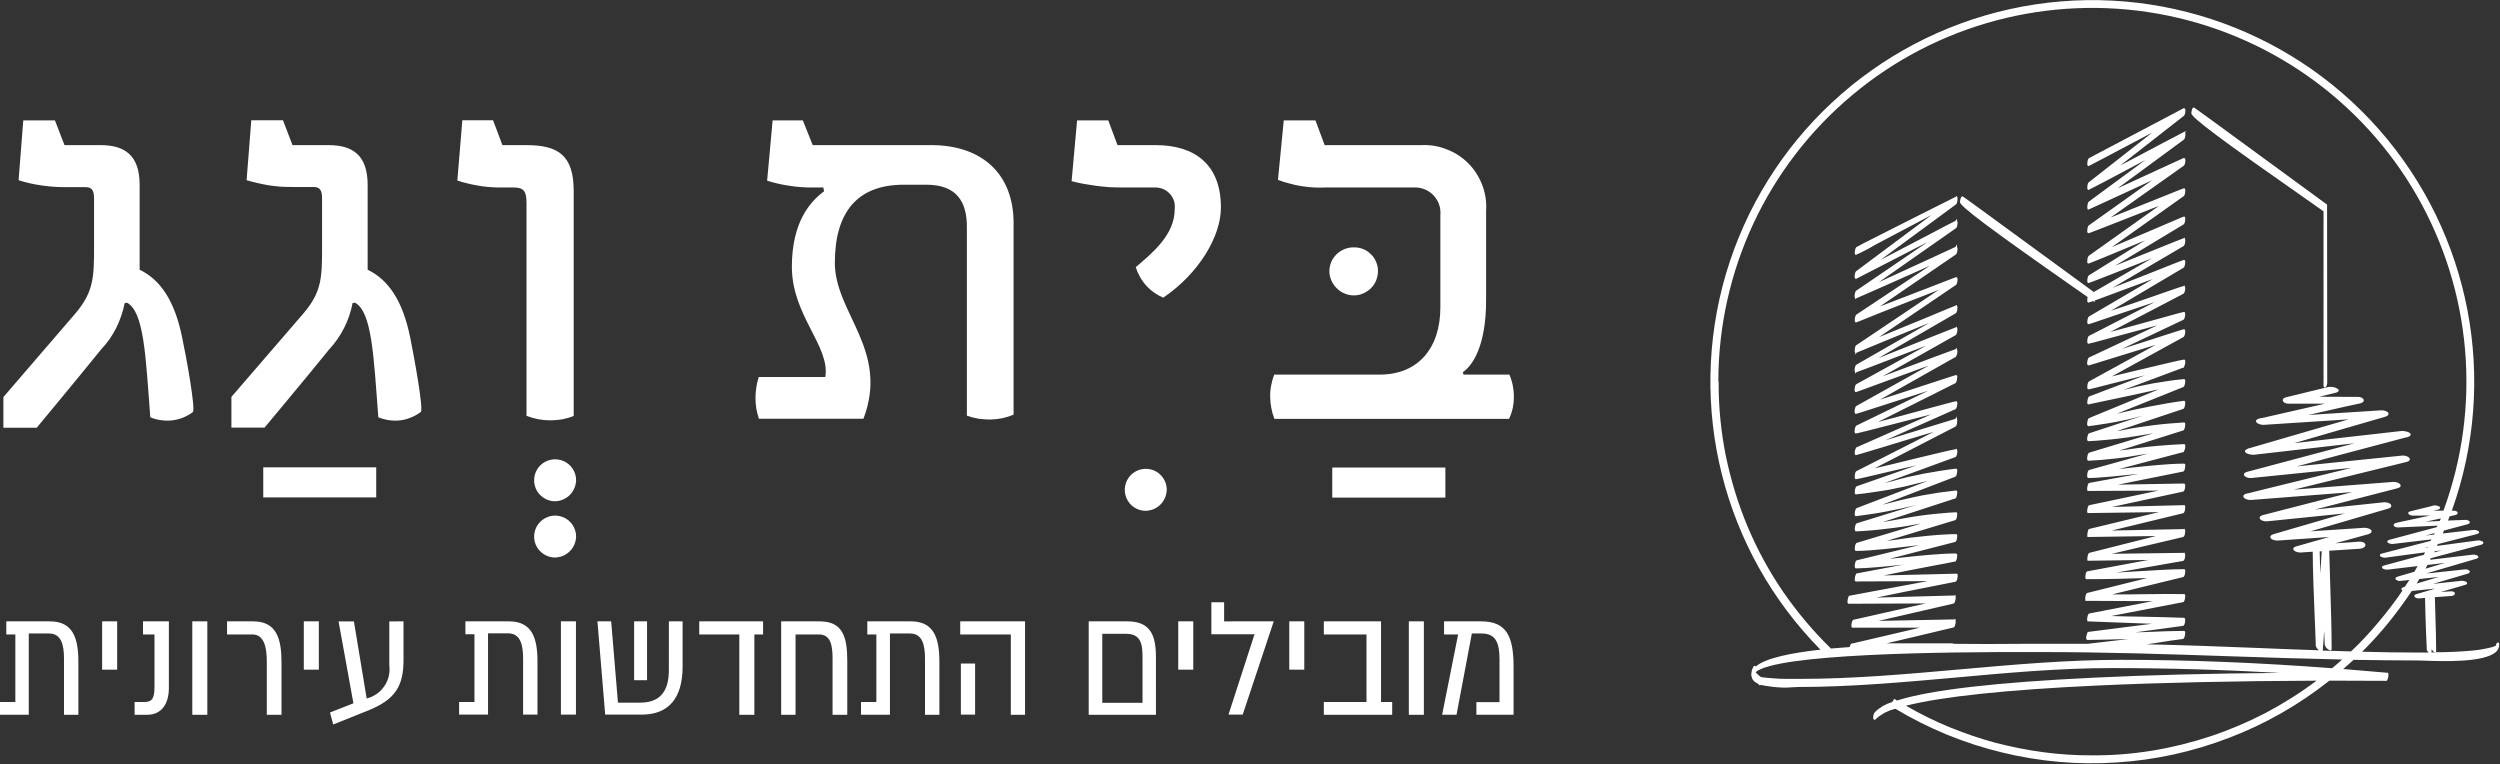 <svg version="1.2" xmlns="http://www.w3.org/2000/svg" viewBox="0 0 1547 473" width="1547" height="473"><rect x="0" y="0" width="1547" height="473" fill="#333333" stroke="none"/><style>.a{fill:#fff}</style><path fill-rule="evenodd" class="a" d="m30.9 384.5c14.2 0 17.6 10.3 17.6 25v32.8h-8.9v-34.7c0-8.5-1.6-15.6-9.3-15.6h-12.5v50.3h-17.8v-7.9h9.5v-41.8h-5.6v-8.1zm41.6 0v29.9h-9.3v-29.9zm16.6 49.9c4.9 0 6.5-1.9 6.5-9.4v-32.4h-7.1v-8.1h16v41.2c0 10.2-4.8 16.6-13.4 16.6h-7.8v-7.9zm39.2-49.9v57.8h-9.3v-57.8zm28.4 0c14.4 0 17.5 10.7 17.5 25.4v32.4h-9.1v-33c0-8.6-1.6-16.7-8.9-16.7h-15.7v-8.1zm40.6 29.9h-9.3v-29.9h9.3zm52.4-29.9v23.9c0 16.1-5.1 24.4-21.5 31.1-5.9 2.4-22 8.8-22 8.8l-2-7.4 14.5-5.7-9.2-50.7h9.5l7.9 47.7c2.2-0.5 4.3-1.5 6.2-2.8 1.9-1.3 3.5-3 4.8-4.9 1.3-1.9 2.2-4 2.7-6.2 0.5-2.3 0.6-4.6 0.3-6.8v-27zm65.3 0c14.2 0 17.6 10.2 17.6 25v32.7h-8.9v-34.6c0-8.6-1.6-15.7-9.3-15.7h-12.4v50.3h-17.9v-7.8h9.5v-41.9h-5.6v-8zm41.4 0v57.7h-9.3v-57.7zm57.5 0h8.5v27.9c0 20-8.9 29.8-25.3 29.8h-22.6l-4.8-57.7h8.5l4.2 50.3h13.7c10.7 0 17.8-5.2 17.8-20.1zm-13.5 0v36.4h-8v-36.4zm57.1 57.8v-49.7h-24.8v-8.1h39.5v8.1h-5.4v49.7zm49.8-57.8c14.3 0 17 9.8 17 24.5v33.3h-9.1v-34.5c0-8.4-1.1-15.2-8.4-15.2h-14.5v49.7h-8.9v-57.8zm56.4 0c14.2 0 17.6 10.3 17.6 25v32.8h-8.9v-34.7c0-8.5-1.6-15.6-9.3-15.6h-12.4v50.3h-17.9v-7.9h9.5v-41.8h-5.6v-8.1zm70.6 0v57.8h-8.8v-49.7h-31.3v-8.1zm-39.7 26.1h8.8v31.6h-8.8zm120.7 31.7h-41.6v-57.8h23.9c13.4 0 17.7 7.4 17.7 21.9zm-8.3-35.6c0-8-0.9-14.5-10.2-14.5h-14.7v42.7h24.9zm31.4 7.7h-9.3v-29.9h9.3zm49.8-29.9l-19.2 57.7h-8.8l16.1-49.7h-26.7v-19.8h7.9v11.8zm18.9 0v29.9h-9.3v-29.9zm54.4 49.9v7.9h-42.3v-7.9h26.4v-41.8h-26.4v-8.1h35.4v49.9zm19.6-49.9v57.8h-9.3v-57.8zm32.5 50h14.3v-26.7c0-9.3-2-15.8-10.9-15.8h-6.2l-9.5 50.3h-8.9l9.9-49.7h-8.7v-8.1h23c15.7 0 20 9.3 20 28.1v29.7h-23z"/><path fill-rule="evenodd" class="a" d="m934 231.8q1.4 3.2 2.1 6.7 0.7 3.5 0.7 7 0 3.6-0.7 7-0.8 3.5-2.3 6.7h-145.2q-1.3-3.3-1.9-6.7-0.7-3.5-0.7-7-0.1-3.5 0.6-7 0.6-3.4 1.9-6.7h65.3c23.6 0 37.5-16.2 37.5-41.6v-56.9c0.2-2.3 0-4.6-0.8-6.8-0.7-2.1-2-4.1-3.6-5.8-1.6-1.6-3.5-2.9-5.7-3.7-2.1-0.8-4.4-1.1-6.7-1h-53.9q-3.8 0.2-7.6 0-3.8-0.2-7.5-0.8-3.8-0.6-7.4-1.6-3.7-0.9-7.3-2.3l3.6-36.8h19.6l5.7 15.3h59.7c5.4-0.3 10.8 0.6 15.8 2.6 5.1 1.9 9.7 4.9 13.5 8.8 3.8 3.8 6.7 8.5 8.6 13.5 1.9 5.1 2.7 10.5 2.3 15.9v55.2c0 28.4-8.4 40.4-14.4 44.5l0.4 1.5zm-82.4-58.4c-0.7 1.8-1.8 3.5-3.2 4.9-1.4 1.4-3.1 2.5-4.9 3.3q-2.7 1.2-5.7 1.2c-2 0-4-0.4-5.8-1.2-1.8-0.7-3.5-1.9-4.9-3.3-1.4-1.4-2.5-3-3.3-4.9-0.8-1.8-1.2-3.8-1.2-5.7 0-2 0.5-3.9 1.2-5.7 0.8-1.8 2-3.4 3.4-4.8 1.4-1.3 3.1-2.4 4.9-3.1 1.8-0.7 3.7-1.1 5.7-1 1.9-0.1 3.9 0.3 5.7 1 1.8 0.7 3.4 1.8 4.8 3.2 1.4 1.3 2.5 2.9 3.2 4.7q1.2 2.7 1.2 5.7c0 1.9-0.4 3.9-1.1 5.7zm42.8 115.9v18.6h-70v-18.6zm-179.3-199.5c24.3 0 40.3 12 40.4 38.3 0.2 18.1-13.8 41.3-35.7 56.1q-3-1.3-5.7-3.2-2.7-1.9-4.9-4.4-2.2-2.4-3.8-5.3-1.6-2.8-2.6-6c10.5-8.9 24.1-20.1 24.1-35.8 0.2-1.7 0.1-3.4-0.4-5.1-0.5-1.6-1.4-3.1-2.5-4.4-1.2-1.2-2.5-2.3-4.1-3-1.6-0.6-3.3-1-5-1h-20.9q-3.9 0-7.8-0.2-3.9-0.3-7.8-0.8-3.8-0.5-7.7-1.2-3.8-0.7-7.6-1.7l3.4-37.6h19.3l5.7 15.3zm5.9 218c-0.7 1.6-1.6 3.1-2.8 4.3-1.2 1.2-2.6 2.2-4.2 2.9-1.6 0.7-3.3 1-5 1.1-5.2 0-10-3.1-12-8-2-4.8-0.9-10.3 2.7-14.1 3.7-3.7 9.2-4.9 14.1-3 4.8 1.9 8.1 6.6 8.2 11.8 0 1.7-0.4 3.4-1 5zm-217.7-191.8q-3.6 0.1-7.3-0.2-3.6-0.2-7.2-0.8-3.6-0.5-7.1-1.3-3.6-0.8-7-1.9l3.4-37.3h18.7l6.1 15.3h73.4c31.3 0 50.9 17.8 50.9 48.2v118.6q-3.4 1.4-7 2.2-3.7 0.7-7.4 0.8-3.7 0-7.3-0.5-3.7-0.6-7.2-1.9v-116.9c0-15.3-6.2-26-25-26h-14.1c-28.8 0-42.6 17.1-42.6 48.4 0 31 33.8 54.1 17.7 96.4h-64.7q-1-3.1-1.6-6.3-0.5-3.3-0.5-6.5 0-3.3 0.5-6.6 0.5-3.2 1.5-6.4h41.2c3.1-19.1-20.7-38-20.7-68.2 0-27.9 11.5-40.5 19.9-46.7l-0.4-2.4zm-148.3 2.1v139.3q-3.5 1.4-7.2 2.1-3.7 0.6-7.4 0.6-3.8 0-7.4-0.7-3.7-0.7-7.2-2.1v-131.8c0-7-1.6-9.5-8-9.5h-10.4q-3.1-0.1-6.2-0.4-3.1-0.3-6.2-0.9-3-0.5-6.1-1.3-3-0.7-5.9-1.7l3.1-37.3h19l5.8 15.4h14.9c19.8 0 29.2 6.5 29.2 28.3zm0.4 184c-0.7 1.6-1.6 3-2.8 4.2-1.2 1.2-2.6 2.1-4.2 2.8-1.5 0.7-3.2 1-4.9 1.1-5.2 0-10-3.2-12-8-2-4.9-0.9-10.5 2.8-14.2 3.8-3.7 9.3-4.8 14.2-2.8 4.8 2 8 6.7 8 12-0.1 1.7-0.4 3.3-1.1 4.9zm0.1 34.7c-0.7 1.6-1.6 3-2.8 4.2-1.2 1.2-2.7 2.2-4.2 2.9-1.6 0.7-3.3 1-5 1.1-5.2 0-10-3.2-12-8-2-4.8-0.9-10.4 2.8-14.1 3.7-3.7 9.2-4.9 14.1-2.9 4.8 1.9 8 6.6 8.1 11.8 0 1.7-0.4 3.4-1 5zm-95.1-81.9q-2.8 2.1-6 3.4-3.3 1.4-6.7 1.8-3.5 0.4-6.9-0.1-3.5-0.5-6.7-1.8c-2.9-38.4-4-65.2-14.4-70.9l-1.5 0.2q-0.8 4.1-2.1 7.9-1.3 3.9-3.2 7.6-1.8 3.6-4.2 7-2.3 3.3-5.1 6.3c-12.8 15.9-39.9 48.3-39.9 48.3h-20.5v-19c0 0 31.2-36.1 44.6-51.7 11.4-13.4 11.5-22.3 11.5-41.5v-29.6c0-5.4-1.5-7.1-5.4-7.1h-13.2q-3.5 0-7.1-0.2-3.6-0.3-7.1-0.8-3.5-0.6-7-1.4-3.5-0.8-6.9-1.8l2.9-37.1h19.6l5.9 15.4h22.3c14.9 0 24.2 6.2 24.2 24.6v52.5c12.7 6.1 21.8 19.1 26.4 42.3 2.3 11.2 8.3 44.3 6.5 45.7zm-27.6 52.9h-69.9v-18.6h69.9zm-113.5-52.8q-2.8 2.1-6 3.4-3.2 1.3-6.7 1.7-3.4 0.4-6.9-0.1-3.4-0.4-6.7-1.8c-2.9-38.4-3.9-65.2-14.4-70.9l-1.5 0.3q-0.7 4-2.1 7.9-1.3 3.8-3.1 7.5-1.9 3.6-4.2 7-2.4 3.3-5.2 6.3c-12.8 15.9-39.8 48.4-39.8 48.4h-20.6v-19c0 0 31.1-36.2 44.6-51.8 11.3-13.4 11.5-22.3 11.5-41.4v-29.7c0-5.4-1.6-7-5.4-7h-13.2q-3.5 0-7.1-0.3-3.6-0.3-7.1-0.8-3.6-0.5-7-1.3-3.5-0.8-6.9-1.9l2.9-37h19.6l5.9 15.3h22.3c14.9 0 24.2 6.2 24.2 24.6v52.5c12.7 6.1 21.8 19.1 26.4 42.4 2.4 11.1 8.4 44.3 6.5 45.7z"/><path class="a" d="m1426.9 123.1c5.2 3.7 9.2 6.4 10.9 7.7v107.7q0 0.1 0 0.3 0 0.1 0.1 0.2 0 0.2 0.1 0.3 0 0.2 0.1 0.3l0.3 0.2h0.2c1.2 0 1.5-2.9 1.5-2.9l-0.1-110v-0.3l-4.4-3.2c-77.7-56.9-77.8-56.9-78.1-56.9-1.3 0-1.5 3.6-1.5 3.6 0 2.6 19.2 16.9 70.9 53z"/><path fill-rule="evenodd" class="a" d="m1546.4 398.1q0 0.1 0.1 0.3 0 0.1 0 0.3 0 0.1 0 0.2 0 0.7-0.1 1.3-0.2 0.5-0.4 1.1-0.3 0.6-0.6 1.1-0.4 0.4-0.8 0.9c-7.3 6.9-33.5 5.9-44.7 5.5-1.6-0.1-2.9-0.1-3.6-0.1-13.2 0-26.6-0.2-39.9-0.4q-3.2 2.9-6.4 5.7 13.4 1.1 27.2 2.3h0.6v0.4q0 0.1 0.1 0.2 0 0.1 0 0.3 0.1 0.1 0.1 0.2 0 0.1 0 0.3c0 0-0.2 2.6-1 3.4l-0.1 0.2h-0.5l-27.9-0.1h-7.1c-18.8 14.9-39.6 26.8-61.9 35.3-22.3 8.6-45.8 13.8-69.7 15.3-23.8 1.6-47.8-0.5-71-6.2-23.2-5.6-45.4-14.7-65.9-27q-1.7 0.4-3.4 1-1.6 0.6-3.2 1.4-1.5 0.9-3 1.9-1.4 1-2.7 2.2l-0.1 0.2h-0.2q0 0-0.1 0.1-0.1 0-0.1 0 0 0-0.1 0 0 0-0.1 0-0.1 0-0.1-0.1-0.1 0-0.1 0-0.1 0-0.2-0.1-0.1-0.1-0.1-0.2-0.1-0.1-0.2-0.3 0-0.1-0.1-0.3 0-0.1 0-0.3 0-0.4 0.1-0.8 0-0.5 0.1-0.9 0.1-0.4 0.3-0.8 0.2-0.4 0.4-0.7 1.1-1.2 2.4-2.2 1.3-0.9 2.7-1.8 1.4-0.8 2.8-1.4 1.5-0.6 3-1.1l1.3-2 1.6 1.1c20.5-6.6 61.6-11.3 122.7-14.2 33.3-1.6 71.6-2.6 114.3-2.9-34.9-2-69.7-3-104.1-3-32.5 0-65.3 3-96.9 5.9-31.6 2.8-64.4 5.8-96.7 5.8-0.6 0-1.5 0.1-2.6 0.1q-2.6 0.2-5.3 0.3-2.6 0-5.2-0.2-2.7-0.2-5.3-0.6-2.6-0.3-5.1-0.9-0.1 0-0.2 0.1 0 0-0.1 0.1-0.1 0-0.2 0-0.1 0-0.1 0h-0.3l-0.2-0.2q-0.1 0-0.1-0.1-0.1-0.1-0.1-0.1-0.1-0.1-0.1-0.2 0-0.1 0-0.2-0.4-0.1-0.8-0.3-0.3-0.2-0.7-0.4-0.3-0.2-0.6-0.5-0.4-0.2-0.7-0.5-0.4-0.4-0.7-0.8-0.3-0.5-0.5-1-0.2-0.5-0.3-1-0.2-0.5-0.2-1.1 0-0.2 0-0.4 0.1-0.2 0.1-0.5 0-0.2 0-0.5 0.1-0.3 0.1-0.5 0.1-0.3 0.1-0.5 0.1-0.3 0.1-0.6 0.1-0.2 0.2-0.5 0.1-0.2 0.2-0.5 0.1-0.2 0.3-0.5 0 0 0-0.1 0 0 0-0.1 0.1 0 0.1-0.1 0-0.1 0-0.1 0.1-0.2 0.2-0.3 0.1-0.1 0.2-0.2 0.1-0.1 0.2-0.1 0.2-0.1 0.3-0.1h0.2l0.3 0.2q0 0.1 0.1 0.1 0 0.1 0 0.1 0 0 0.1 0c5.9-5.1 21.3-8.3 40-10.4-60.4-61.2-82.8-150.4-58.4-232.8 24.5-82.5 91.8-145.1 175.8-163.6 84-18.5 171.5 10.1 228.3 74.6 56.8 64.6 74 154.9 45 235.8h1c1.2 0 2.5 0.4 2.6 1.3 0 0.5-0.2 1.2-1.8 1.5l-3.2 0.7q-0.4 1.3-1 2.6l10.8-0.4c0.8-0.1 2.6 0.4 2.7 1.4q0.2 0.9-1.4 1.3l-14.6 3.9q-0.3 0.9-0.7 1.8l19.1-2.2c0.7-0.1 3.2 0.3 3.4 1.3 0.1 0.9-1.1 1.2-1.5 1.3l-24.1 6.2q-0.2 0.6-0.5 1.1l25.3-3.4c0.7-0.1 3.2 0.3 3.4 1.3 0.1 0.9-1 1.3-1.4 1.4l-31.1 8.3-0.5 1 26.5-3.2c0.8-0.1 3.2 0.2 3.4 1.3 0.2 0.9-1 1.2-1.4 1.3l-30.7 9 2.6-0.2 21.4-2.3c1-0.1 2.6 0.4 2.8 1.3 0.1 0.4-0.1 1-1.3 1.4l-21.5 6.3 17.7-1.9c0.6-0.1 3.2 0.2 3.4 1.3 0.2 0.9-1 1.2-1.4 1.3l-14.8 4.3 6.1-0.4c1.8-0.1 2.6 0.6 2.6 1.3 0 0.7-0.7 1.5-2.4 1.6l-10 0.7q0.1 5.3 0.3 10.7c0.2 7.5 0.5 15.2 0.5 22.8v0.3l-0.5 0.3c7.3 0 14.9-0.3 22.5-1q1.4-0.1 2.8-0.3 1.4-0.1 2.8-0.4 1.4-0.2 2.8-0.5 1.3-0.2 2.7-0.6 0.5-0.1 1-0.2 0.4-0.2 0.9-0.3 0.5-0.2 0.9-0.3 0.5-0.2 1-0.4l0.1-0.5c0.2-0.6 0.4-1.5 1.2-1.5h0.2l0.3 0.2q0.1 0.2 0.2 0.3zm-214.6 66.4c12.2-2 24.3-5 36.1-8.9 11.7-3.9 23.2-8.8 34.2-14.5 10.9-5.8 21.4-12.4 31.4-19.9-50.7 0.2-96.3 1.2-135.6 3-56.4 2.6-96.5 6.9-118.5 12.5 8.7 5 17.7 9.5 27 13.3 9.4 3.8 18.9 7.1 28.6 9.7 9.8 2.5 19.7 4.5 29.6 5.8 10 1.3 20.1 2 30.2 1.9 12.4 0.1 24.7-0.9 37-2.9zm-268.3-228.3c-0.1 15.3 1.4 30.6 4.4 45.7 3.1 15 7.6 29.8 13.5 43.9 6 14.2 13.3 27.7 22 40.4 8.7 12.6 18.6 24.4 29.6 35.1q5.7-0.5 11.6-0.9 0-0.2 0.1-0.5 0.1-0.2 0.2-0.5 0-0.2 0.2-0.4 0.1-0.2 0.2-0.4v-0.2l42.8-10h-42.2v-0.3q-0.1-0.1-0.1-0.2-0.1-0.1-0.1-0.3 0-0.1-0.1-0.2 0-0.2 0-0.3c0 0 0.2-2.6 1-3.4v-0.1l0.4-0.1 44.7-10.1-47.9 0.2-0.3-0.2q-0.1-0.1-0.1-0.2-0.1-0.2-0.1-0.3-0.1-0.2-0.1-0.3 0-0.2 0-0.3c0-0.1 0.2-2.7 0.9-3.4v-0.2l0.5-0.1 48.2-9-44.5 0.2-0.3-0.2q-0.1-0.1-0.2-0.2 0-0.2-0.1-0.3 0-0.1 0-0.3 0-0.1 0-0.3 0-0.4 0.1-0.9 0-0.4 0.1-0.8 0.2-0.5 0.3-0.9 0.2-0.4 0.4-0.8v-0.2l0.5-0.1 28.6-5.4c-10.2 1.1-22.7 2.3-29.2 2.3q0 0-0.1 0-0.1 0-0.1-0.1-0.1 0-0.2 0 0-0.1-0.1-0.1-0.1-0.1-0.1-0.3-0.1-0.1-0.1-0.3-0.1-0.1-0.1-0.2 0-0.2 0-0.3c0-0.1 0.1-3.4 1.3-3.7l38.6-9.4c-13.2 1.6-29.5 3.6-39.1 3.6h-0.2l-0.3-0.2q-0.1-0.1-0.1-0.2-0.1-0.2-0.1-0.3-0.1-0.2-0.1-0.3 0-0.2 0-0.3c0-0.1 0.1-3.3 1.3-3.7l39.6-11.9-2.6 0.4q-4.6 0.9-9.3 1.6-4.7 0.7-9.4 1.2-4.6 0.6-9.4 1-4.7 0.4-9.4 0.6h-0.2l-0.3-0.2q-0.1-0.1-0.1-0.3-0.1-0.1-0.1-0.3-0.1-0.1-0.1-0.3 0-0.1 0-0.3c0 0 0.1-3.2 1.3-3.6l36.9-11.4q-4.6 1.2-9.2 2.2-4.7 1-9.4 1.9-4.7 0.9-9.4 1.6-4.7 0.7-9.4 1.3h-0.2l-0.3-0.2q-0.1-0.2-0.2-0.3 0-0.1-0.1-0.3 0-0.1 0-0.3 0-0.1 0-0.3c0 0 0.1-3.1 1.2-3.6l43.9-16.8-3.4 0.8q-5 1.3-10.1 2.5-5.1 1.1-10.2 2.1-5.1 0.9-10.3 1.6-5.1 0.8-10.3 1.3h-0.3l-0.2-0.2q-0.1-0.1-0.2-0.3 0-0.1-0.1-0.3 0-0.1 0-0.3 0-0.1 0-0.3c0 0 0.1-3.1 1.2-3.6l37.1-13-12.5 2.9c-14.9 3.5-24 5.7-25 5.7h-0.3l-0.2-0.3q-0.1-0.1-0.2-0.2 0-0.1-0.1-0.3 0-0.1 0-0.3 0-0.1 0-0.3c0-0.5 0-3 1.1-3.6l47.8-24.3c-9.8 2.9-22.1 6.6-31.5 9.5-14 4.2-16.3 4.9-16.6 4.9h-0.3c-0.1-0.1-0.3-0.3-0.4-0.4q0-0.2-0.1-0.3 0-0.2 0-0.3 0-0.2 0-0.3 0-0.4 0-0.9 0.1-0.4 0.2-0.8 0.1-0.5 0.3-0.9 0.1-0.4 0.4-0.8l0.2-0.1 46.2-20.4c-6.9 1.8-15.1 3.9-22.5 5.8-16.2 4.2-23.4 6-24.1 6h-0.2l-0.3-0.2q-0.1-0.1-0.1-0.3-0.1-0.1-0.2-0.2 0-0.2 0-0.3 0-0.2 0-0.3c0-0.1 0.1-3.1 1.2-3.6l44.3-21.5c-8 2.6-17.4 5.6-25.4 8.2-16.1 5.2-19 6.1-19.3 6.1h-0.2l-0.3-0.2q-0.1-0.2-0.1-0.3-0.1-0.1-0.1-0.3-0.1-0.1-0.1-0.3 0-0.1 0-0.3c0-0.5 0.1-2.9 1.1-3.5l44.8-25c-8.3 3-18.1 6.6-26.3 9.6-16.8 6.2-18.5 6.8-18.8 6.8h-0.2l-0.3-0.2q-0.1-0.1-0.1-0.3-0.1-0.1-0.1-0.3-0.1-0.1-0.1-0.2 0-0.2 0-0.3c0-0.6 0.1-3 1.1-3.6l43.2-23.8c-7.7 2.9-16.7 6.3-24.3 9.3-11 4.2-17.5 6.7-18.8 7.1l-0.9 0.9v-1q-0.1-0.1-0.1-0.2-0.1-0.2-0.1-0.3-0.1-0.1-0.1-0.3 0-0.1 0-0.3c0-0.5 0.1-2.9 1.2-3.5l45-25.8c-8.5 3.4-18.6 7.6-27.2 11.1-10.3 4.3-16.4 6.8-17.7 7.3l-0.9 1.2v-1.3q-0.1-0.1-0.2-0.2-0.1-0.2-0.1-0.3 0-0.2 0-0.3-0.1-0.2 0-0.3c0-0.7 0-2.9 1.1-3.5l50.8-34.1c-10.7 4.1-25.3 9.9-36.5 14.3-14.3 5.8-14.4 5.8-14.6 5.8h-0.3l-0.2-0.3q-0.1-0.1-0.2-0.2 0-0.1-0.1-0.3 0-0.1 0-0.3 0-0.1 0-0.3c0-0.6 0.1-2.8 1.1-3.5l45.4-30.2c-6.1 2.7-13.1 5.8-19.7 8.8-13.2 5.8-24.5 10.9-25.7 11.3l-0.9 0.6v-0.7q-0.1-0.1-0.1-0.2-0.1-0.2-0.1-0.3-0.1-0.2-0.1-0.3 0-0.2 0-0.3c0-0.7 0.1-2.8 1.1-3.5l44-30c-8.4 4.3-18 9.3-26.2 13.5-9.9 5.1-17 8.8-17.7 9.1l-0.3 0.1q-0.1 0-0.2 0-0.1 0-0.1 0-0.1-0.1-0.1-0.1-0.1 0-0.2-0.1 0-0.1-0.1-0.3-0.1-0.1-0.1-0.2-0.1-0.2-0.1-0.3 0-0.2 0-0.3c0-0.7 0.1-2.8 1.1-3.5l46.4-34.6c-11.1 5.8-25.1 13.3-35 18.5q-1.4 0.9-2.9 1.7-1.4 0.8-2.8 1.5-1.5 0.8-3 1.5-1.5 0.7-3 1.4-0.7 0-0.7-1.3c0-0.1 0.1-3.1 1.2-3.6l3.9-2.1c13.5-6.8 54.3-27.5 57.3-28.9l0.9-0.7v0.8q0.1 0.1 0.2 0.2 0 0.2 0.1 0.3 0 0.2 0 0.3 0 0.2 0 0.3c0 0.7-0.1 2.8-1 3.5l-46.6 34.3c9.4-4.9 21.1-11 30.1-15.7 8.6-4.6 15-7.9 16.2-8.4l1-1.4v1.4q0.1 0.1 0.1 0.3 0.1 0.1 0.1 0.2 0.1 0.2 0.1 0.3 0 0.2 0 0.3c0 0.7-0.1 2.9-1.1 3.5l-47.6 33.3c9.7-4.4 22.2-10.2 31.8-14.6 8.2-3.8 14.2-6.6 15.6-7.2l1-1.6v1.7q0.1 0.1 0.1 0.2 0.1 0.2 0.1 0.3 0.1 0.2 0.1 0.3 0 0.2 0 0.3c0 0.5-0.1 2.8-1.1 3.5l-46.9 32.1c8.6-3.3 19.6-7.5 28.6-11 17.6-6.8 18.3-7.1 18.6-7.1h0.2l0.3 0.2q0.1 0.1 0.1 0.3 0.1 0.1 0.1 0.3 0.1 0.1 0.1 0.3 0 0.1 0 0.3c0 0.6-0.1 2.8-1.1 3.5l-47.5 32.2c8.9-3.6 20.1-8.3 29.5-12.1 10.6-4.5 16.9-7 17.9-7.4l0.8-0.5v0.6q0.1 0.2 0.2 0.3 0.1 0.1 0.1 0.3 0 0.1 0.1 0.3 0 0.1-0.1 0.3c0 0.7 0 2.9-1.1 3.5l-47.8 27.7c10.7-4.2 24.4-9.7 34.1-13.6 8.3-3.3 12.9-5.1 13.7-5.4l0.8-0.5v0.6q0.1 0.2 0.2 0.3 0 0.1 0.1 0.3 0 0.1 0 0.3 0 0.1 0 0.3c0 0.7-0.1 2.9-1.1 3.5l-45.2 25.5c9.4-3.5 20.8-7.8 29.6-11.1 9.3-3.4 14.4-5.4 15.5-5.7l0.9-0.9v1q0.1 0.1 0.1 0.3 0.1 0.1 0.2 0.2 0 0.2 0 0.3 0 0.2 0 0.3 0 0.5 0 0.9-0.1 0.4-0.2 0.9-0.1 0.4-0.3 0.8-0.1 0.4-0.4 0.8v0.3h-0.4l-46.6 26.3c9.2-2.9 20.5-6.6 29.9-9.7 14.4-4.7 16.8-5.5 17.2-5.5h0.2l0.3 0.2q0 0.2 0.1 0.3 0.1 0.1 0.1 0.3 0 0.1 0.1 0.3 0 0.1-0.1 0.3c0 0-0.1 3-1.1 3.6l-47.9 24c9-2.3 20.4-5.4 29.9-8 12.9-3.5 17.8-4.8 18.4-4.8h0.2l0.3 0.2q0.1 0.1 0.1 0.2 0.1 0.2 0.1 0.3 0.1 0.1 0.1 0.3 0 0.1 0 0.3c0 0.1-0.2 3.1-1.2 3.6l-43.4 19.3c9.6-2.9 21.2-6.5 30.2-9.3 7.8-2.4 12-3.7 13.1-4l1-1.5v1.6q0 0.1 0.1 0.3 0.1 0.1 0.1 0.2 0.1 0.2 0.1 0.3 0 0.2-0.1 0.3c0 0.5 0 3-1.1 3.6l-50 25.8c6.8-1.5 15.2-3.6 23.3-5.6 13.3-3.2 24.8-6 26.8-6.2l0.8-0.4v0.6q0.1 0.1 0.1 0.3 0.1 0.1 0.1 0.2 0.1 0.2 0.1 0.3 0 0.2 0 0.3c0 0.1-0.1 3.2-1.3 3.6h-0.1l-43.7 16 4.6-1.1q4.9-1.4 9.8-2.6 4.9-1.1 9.9-2.1 4.9-0.9 9.9-1.7 5-0.8 10.1-1.4h0.2l0.3 0.3q0 0.1 0.1 0.2 0.1 0.2 0.1 0.3 0.1 0.1 0.1 0.3 0 0.1-0.1 0.3c0 0-0.1 3.2-1.2 3.6l-45.1 17.3 4.7-1.1q5-1.4 10.1-2.5 5.1-1.2 10.2-2.2 5.1-0.9 10.2-1.7 5.2-0.7 10.4-1.3h0.2l0.2 0.2q0.1 0.1 0.2 0.3 0.1 0.1 0.1 0.3 0 0.1 0.1 0.3 0 0.1-0.1 0.3c0 0-0.1 3.2-1.2 3.6h-0.2l-44.8 14.6c2.3-0.4 4.8-0.8 7.4-1.3q4.7-0.9 9.4-1.7 4.8-0.8 9.5-1.4 4.8-0.6 9.6-1 4.7-0.5 9.5-0.7h0.3c0.1 0.1 0.3 0.3 0.4 0.4q0 0.2 0.1 0.3 0 0.2 0 0.3 0 0.2 0 0.3c0 0.1-0.1 3.3-1.3 3.6l-42.3 12.8 5.6-0.7q4.6-0.7 9.2-1.3 4.7-0.6 9.3-1 4.7-0.5 9.4-0.8 4.6-0.3 9.3-0.4h0.2l0.3 0.2q0.1 0.1 0.2 0.2 0 0.2 0.1 0.3 0 0.1 0 0.3 0 0.1 0 0.3c0 0.1-0.1 3.3-1.3 3.6h-0.1l-40.4 10.4 6-0.6c11.9-1.3 25.3-2.7 35-2.7q0 0 0.1 0.1 0.1 0 0.2 0 0 0 0.1 0.1 0.1 0 0.1 0.1 0.1 0.1 0.2 0.2 0 0.1 0.1 0.3 0 0.1 0 0.3 0 0.1 0 0.3 0 0.4-0.1 0.9 0 0.4-0.1 0.8-0.2 0.5-0.3 0.9-0.2 0.4-0.4 0.8v0.2h-0.6c-2.7 0.6-7.4 1.5-12.9 2.5-9.5 1.8-21.9 4.2-31.1 6.1l45-1.1q0 0 0.1 0 0.1 0 0.1 0 0.1 0.1 0.2 0.1 0 0 0.1 0.1 0.1 0.1 0.2 0.2 0 0.2 0.1 0.3 0 0.2 0 0.3 0 0.2 0 0.3c0 0.1-0.1 3.4-1.4 3.7-2.8 0.5-7.5 1.5-13.1 2.6-11 2.1-25.2 5-35.8 7.2l48.1-1.3 1-0.3-0.2 0.7q0 0.1 0.1 0.2 0 0.1 0 0.2 0.1 0.2 0.1 0.3 0 0.1 0 0.2c0 0.1-0.2 3.4-1.4 3.7l-46.3 10.7 46.6-0.9 1.1-0.3-0.2 0.7q0 0.1 0.1 0.2 0 0.1 0 0.3 0.1 0.1 0.1 0.2 0 0.1 0 0.3c0 0-0.2 3.3-1.4 3.6l-8.5 2c-8.4 2-21.6 5.2-32.9 7.8h40.8q0.1 0 0.2 0.1 0.1 0 0.1 0 0.1 0 0.2 0.1 0 0 0.1 0.1c7 0 13.2 0.1 17.8 0.1 3 0 5.3 0 6.7 0l19.2-0.1h39.2l25.8-3-2.1 0.1c-8.5 0.2-18 0.5-23.6 0.5q-0.1 0-0.2 0-0.1-0.1-0.1-0.1-0.1 0-0.2 0 0-0.1-0.1-0.1-0.1-0.2-0.1-0.3-0.1-0.1-0.1-0.3-0.1-0.1-0.1-0.3 0-0.1 0-0.3 0-0.4 0.1-0.8 0.1-0.5 0.2-0.9 0.1-0.4 0.3-0.8 0.1-0.4 0.3-0.8v-0.3h0.6l39.1-5-39.9-1.5 0.1-0.4q0-0.1-0.1-0.2 0-0.1 0-0.2 0-0.1-0.1-0.2 0-0.2 0-0.3c0 0 0.2-3.6 1.5-3.6l39.1-7.6-41.8-0.2 0.2-0.5q0-0.1-0.1-0.2 0-0.1 0-0.2-0.1-0.1-0.1-0.2 0-0.1 0-0.2c0-0.1 0.2-3.5 1.4-3.6l37-9.2c-12.4 0.4-25.1 0.7-37.5 0.7-0.2 0-0.7 0-0.8-0.8q0-0.1 0-0.1 0-0.1 0-0.2 0 0 0-0.1 0-0.1 0-0.1c0-0.1 0.1-3.4 1.3-3.6h0.2l37.5-7-37.8 0.5 0.2-0.4q-0.1-0.1-0.1-0.2 0-0.2-0.1-0.3 0-0.1 0-0.2 0-0.1 0-0.2c0-0.1 0.2-2.7 1-3.4v-0.1l0.3-0.1 41.2-10.4-42.5 0.6 0.1-0.5q0-0.1 0-0.2-0.1-0.1-0.1-0.2 0-0.1 0-0.2 0-0.1 0-0.3c0 0 0.2-2.6 0.9-3.4v-0.1l0.4-0.1 43-10.4-44.2 0.6v-0.4q0-0.1-0.1-0.2 0-0.1 0-0.2 0-0.2-0.1-0.3 0-0.1 0-0.2c0-0.1 0.2-2.6 1-3.4v-0.1l0.4-0.1 42.7-9-43.9 0.2v-0.4q0-0.1-0.1-0.2 0-0.1 0-0.2-0.1-0.2-0.1-0.3 0-0.1 0-0.2c0-0.1 0.2-3.7 1.5-3.7l30.6-5.6c-11.4 1.2-25.1 2.6-31.2 2.6q-0.1 0-0.2 0-0.1 0-0.1-0.1-0.1 0-0.2 0 0-0.1-0.1-0.1-0.1-0.2-0.1-0.3-0.1-0.1-0.1-0.3-0.1-0.1-0.1-0.3 0-0.1 0-0.3c0 0 0.1-3.3 1.3-3.6l36.3-10.1-5 0.8q-3.9 0.7-7.9 1.3-3.9 0.6-7.9 1-4 0.4-8 0.8-4 0.3-8 0.5h-0.2l-0.3-0.2q-0.1-0.1-0.1-0.3-0.1-0.1-0.1-0.3-0.1-0.1-0.1-0.2 0-0.2 0-0.3c0-0.1 0.1-3.3 1.3-3.7l39.7-12-1.3 0.2q-4.8 0.9-9.7 1.6-4.8 0.8-9.7 1.4-4.8 0.6-9.7 1-4.9 0.5-9.8 0.7h-0.2l-0.3-0.2q-0.1-0.1-0.1-0.2-0.1-0.2-0.1-0.3-0.1-0.1-0.1-0.3 0-0.1 0-0.3c0 0 0.1-3.2 1.3-3.6l32.9-10.8q-4.1 1.1-8.2 2.1-4.2 0.9-8.3 1.7-4.2 0.8-8.4 1.4-4.2 0.7-8.5 1.2h-0.2l-0.3-0.2q-0.1-0.2-0.1-0.3-0.1-0.1-0.1-0.3-0.1-0.1-0.1-0.3 0-0.1 0-0.3c0 0 0.1-3.1 1.2-3.6l43.2-17.8c-12.9 2.9-29.6 6.4-43.4 9.3l-0.3 0.1-0.3-0.2q-0.1-0.1-0.2-0.3-0.1-0.1-0.1-0.2 0-0.2 0-0.4-0.1-0.1 0-0.3c0 0 0.1-3.1 1.2-3.6l34.6-13.1c-6 1.5-12.4 3.1-18 4.5-11.6 3-16.4 4.2-17 4.2h-0.3l-0.2-0.2q-0.1-0.2-0.2-0.3 0-0.1-0.1-0.3 0-0.1 0-0.3 0-0.1 0-0.3c0-0.7 0.1-2.9 1.1-3.5l41.2-22.6c-7.1 2.2-15.1 4.7-22.4 6.9-16 5-18.8 5.8-19.2 5.8h-0.2l-0.3-0.2q-0.1-0.1-0.1-0.2-0.1-0.2-0.1-0.3-0.1-0.2-0.1-0.3 0-0.2 0-0.3c0-0.1 0.1-3.1 1.2-3.6l42.3-19.9c-7.8 2.1-16.8 4.5-24.5 6.6-13.1 3.6-17.7 4.8-18.1 4.8h-0.3l-0.2-0.2q-0.1-0.1-0.2-0.3-0.1-0.1-0.1-0.2 0-0.2 0-0.3-0.1-0.2 0-0.3c0-0.7 0-3 1.1-3.6l40.7-20.9c-7.9 2.6-17.1 5.7-24.8 8.3-13.6 4.7-15.9 5.4-16.2 5.4h-0.3c-0.1-0.1-0.3-0.3-0.4-0.4q0-0.2-0.1-0.3 0-0.2 0-0.3 0-0.2 0-0.3c0-0.7 0.1-2.9 1.1-3.5l39.4-23.1-3.9 1.4c-18.8 7-27.8 10.3-32.1 11.9l0.2 1-1-0.7q-0.4 0.1-0.7 0.2-0.4 0.2-0.8 0.3-0.3 0.1-0.7 0.2-0.4 0.1-0.7 0.2h-0.3c-0.1-0.1-0.3-0.3-0.4-0.4q0-0.2-0.1-0.3 0-0.2 0-0.3 0-0.2 0-0.3 0-0.3 0-0.5 0-0.3 0-0.6 0.1-0.2 0.1-0.5 0.1-0.2 0.1-0.5l-8.3-5.8c-51.5-36-70.7-50.4-70.7-52.9 0 0 0.2-3.6 1.5-3.6 0.4 0 0.4 0 75.6 55l5.7 4.2 36-20.9-8.7 3.5c-26.6 10.5-30.2 11.8-30.5 11.8h-0.3c-0.1-0.1-0.3-0.3-0.4-0.4q0-0.1-0.1-0.3 0-0.1 0-0.3 0-0.1 0-0.3c0-0.7 0.1-2.9 1.1-3.5l34.7-21.6c-16.3 6.8-33.4 13.9-34.8 14.3q-0.1 0-0.1 0 0 0-0.1 0 0 0.1 0 0.1h-0.3l-0.3-0.3q0-0.1-0.1-0.2-0.1-0.1-0.1-0.3 0-0.1-0.1-0.3 0-0.1 0.1-0.3c0-0.6 0-2.8 1-3.5l43.3-30.8c-43 16.9-43.3 16.9-43.5 16.9h-0.3l-0.2-0.2q-0.1-0.1-0.2-0.3-0.1-0.1-0.1-0.3 0-0.1-0.1-0.3 0-0.1 0.1-0.3c0-0.6 0-2.8 1-3.5l39.2-27.9c-15.4 7.1-37.4 17.3-39.1 18l-0.8 0.3v-0.5q-0.1-0.1-0.2-0.2 0-0.2-0.1-0.3 0-0.1 0-0.3 0-0.1 0-0.3c0-0.6 0.1-2.8 1-3.5l34.9-25.7c-21.4 11.4-33.1 17.6-34.7 18.3l-0.1 0.1q-0.1 0-0.1 0-0.1 0.1-0.1 0.1-0.1 0-0.1 0h-0.3l-0.2-0.2q-0.1-0.2-0.2-0.3-0.1-0.1-0.1-0.3 0-0.1 0-0.3-0.1-0.1 0-0.3c0-0.6 0-2.7 1-3.4l39.2-30.7c-39.1 20.7-39.2 20.7-39.4 20.7h-0.3c-0.1-0.1-0.3-0.3-0.4-0.4q-0.1-0.2-0.1-0.3 0-0.2 0-0.3-0.1-0.2 0-0.3c0-0.7 0.1-3 1.1-3.6l58.6-30.9h0.1q0.1 0 0.2 0.1 0 0 0.1 0 0.1 0 0.1 0.1 0.1 0 0.2 0.1 0 0.1 0.1 0.2 0.1 0.2 0.1 0.3 0.1 0.1 0.1 0.3 0 0.1 0 0.3c0 0.6-0.1 2.7-1 3.4l-39.3 30.7c24.5-13 37.7-19.9 39.1-20.6l1.7-0.8-0.7 1.1q0.1 0.1 0.1 0.3 0 0.1 0.1 0.2 0 0.1 0 0.2 0 0.1 0 0.2c0 0.7-0.1 2.8-1.1 3.5l-40.8 30c17-7.8 39-18 40.7-18.7q0.1 0 0.1 0 0.1 0 0.1 0 0 0 0.1 0 0 0 0.1 0h0.2l0.3 0.2q0.1 0.1 0.1 0.2 0.1 0.2 0.1 0.3 0.1 0.1 0.1 0.3 0 0.1 0 0.3c0 0.6-0.1 2.8-1.1 3.5l-45.2 32c6.7-2.7 14.8-5.9 22.2-8.9 20.9-8.4 22.9-9.2 23.3-9.2h0.2l0.2 0.3q0.1 0.1 0.2 0.2 0.1 0.1 0.1 0.3 0 0.1 0.1 0.3 0 0.1-0.1 0.3c0 0.5 0 2.8-1 3.5l-44.4 31.5c7.3-3.1 16.2-6.9 24.2-10.3 18.3-7.8 20.1-8.6 20.4-8.6h0.3c0.1 0.1 0.3 0.3 0.4 0.4q0.1 0.2 0.1 0.3 0 0.2 0 0.3 0.1 0.2 0 0.3c0 0.5 0 2.9-1.1 3.6l-42.3 25.5c6.9-2.8 14.9-6 22.1-8.9 12.1-4.9 19.6-7.9 20.3-8.1l0.8-0.3v0.5q0 0.2 0.1 0.3 0.1 0.1 0.1 0.3 0 0.1 0 0.2 0.1 0.2 0 0.3c0 0.5 0 2.9-1.1 3.6l-43.9 25.8c10.1-3.9 22.8-8.9 31.8-12.5 7.3-2.9 11.3-4.5 12.1-4.7l0.3-0.1q0.1 0 0.1 0 0.1 0 0.2 0.1 0 0 0.1 0 0.1 0.1 0.1 0.1 0.1 0.1 0.2 0.3 0 0.1 0.1 0.3 0 0.1 0 0.2 0 0.2 0 0.3c0 0.5-0.1 2.9-1.1 3.6l-44.9 26.6c8.8-2.9 19.8-6.7 29-9.9 9.7-3.4 15.2-5.3 16-5.4l0.7-0.4v0.6q0.1 0.1 0.1 0.2 0.1 0.2 0.1 0.3 0.1 0.1 0.1 0.3 0 0.1 0 0.3c0 0.5-0.1 2.9-1.2 3.5l-45.2 23.6c8.7-2.3 19.6-5.3 28.6-7.8 12.2-3.4 16.5-4.6 17-4.6h0.2l0.3 0.2q0.1 0.1 0.1 0.3 0.1 0.1 0.1 0.3 0.1 0.1 0.1 0.2 0 0.2 0 0.3c0 0.1-0.1 3.1-1.2 3.6l-38 18c8.7-2.7 18.5-5.9 26.2-8.4 11-3.5 11.9-3.8 12.2-3.8h0.2l0.3 0.2q0.1 0.2 0.1 0.3 0.1 0.1 0.1 0.3 0.1 0.1 0.1 0.3 0 0.1 0 0.3c0 0.5-0.1 2.9-1.2 3.5l-44.2 24.3 12-2.9c19-4.5 31.5-7.5 32.6-7.5h0.3l0.2 0.2q0.1 0.1 0.2 0.3 0.1 0.1 0.1 0.3 0 0.1 0 0.3 0.1 0.1 0 0.3 0 0.4 0 0.8-0.1 0.5-0.2 0.9-0.1 0.4-0.3 0.8-0.1 0.4-0.3 0.8v0.3h-0.5l-37.2 13.9q4.6-1.2 9.3-2.3 4.7-1 9.4-1.9 4.7-0.8 9.5-1.5 4.7-0.7 9.5-1.1h0.3l0.2 0.2q0.1 0.1 0.2 0.3 0.1 0.1 0.1 0.2 0 0.2 0 0.3 0.1 0.2 0 0.3c0 0.1-0.1 3.2-1.2 3.6l-41.1 16.5q5.1-1.2 10.3-2.4 5.1-1.1 10.3-2.1 5.2-1 10.4-1.9 5.2-0.9 10.4-1.6h0.3l0.3 0.2q0.1 0.1 0.2 0.3 0 0.1 0.1 0.2 0 0.2 0 0.4 0 0.1 0 0.3c0 0-0.1 3.2-1.2 3.6l-41.3 13.8 4.2-0.7q4.6-1 9.3-1.7 4.7-0.7 9.4-1.3 4.7-0.6 9.4-1 4.7-0.4 9.4-0.7h0.3l0.2 0.2q0.1 0.1 0.2 0.3 0 0.1 0.1 0.2 0 0.2 0 0.3 0 0.2 0 0.3c0 0.1-0.1 3.3-1.3 3.7h-0.1l-39.3 12.4 4.7-0.6q4.4-0.7 8.7-1.2 4.4-0.6 8.9-1 4.4-0.4 8.8-0.7 4.4-0.3 8.8-0.5h0.3l0.2 0.2q0.1 0.1 0.2 0.3 0.1 0.1 0.1 0.2 0 0.2 0.1 0.3 0 0.2-0.1 0.3 0 0.5 0 0.9-0.1 0.4-0.2 0.9-0.1 0.4-0.3 0.8-0.1 0.4-0.4 0.8v0.3h-0.5l-39.8 10.5 5.8-0.7c11.9-1.3 25.4-2.7 34.6-2.7q0.1 0 0.2 0 0 0 0.1 0 0.1 0 0.1 0.1 0.1 0 0.1 0.1 0.1 0.1 0.2 0.2 0.1 0.2 0.1 0.3 0 0.1 0.1 0.3 0 0.1-0.1 0.3c0 0.1-0.1 3.4-1.3 3.6l-40.3 8.1 40.8-0.7q0.8 0.1 0.8 1.4c0 0-0.1 3.3-1.3 3.6l-44 9.5 44.3-1.1 0.7-0.2v0.5q0.1 0.1 0.2 0.2 0 0.1 0.1 0.3 0 0.1 0 0.3 0 0.1 0 0.3c0 0-0.1 3.3-1.3 3.6l-44.2 10.7 44.5-0.9 0.7-0.2v0.4q0.1 0.1 0.2 0.3 0 0.1 0.1 0.2 0 0.2 0 0.3 0 0.2 0 0.3c0 0-0.1 3.3-1.3 3.6l-44.1 10.4 44.5-0.6 0.6-0.1v0.4q0.1 0.1 0.2 0.2 0 0.1 0.1 0.3 0 0.1 0 0.3 0 0.1 0 0.3c0 0-0.1 3.3-1.3 3.6l-41.2 7.2c3.7-0.2 7.7-0.4 11.9-0.7 11.2-0.7 22.7-1.4 29.8-1.4q0.1 0 0.1 0 0.1 0 0.2 0 0 0 0.1 0.1 0.1 0 0.1 0.1 0.1 0.1 0.2 0.2 0 0.2 0.1 0.3 0 0.2 0 0.3 0 0.2 0 0.3c0 0.1-0.1 3.3-1.3 3.6l-43.9 10.7c6.1 0.1 12.7 0 19.2-0.1 8.6-0.1 17.5-0.2 25.2-0.1h0.3l0.2 0.2q0.1 0.1 0.2 0.3 0.1 0.1 0.1 0.2 0 0.2 0 0.3 0.1 0.2 0 0.3c0 0.1-0.1 3.4-1.3 3.7l-44.5 8.6c5.6 0.2 12.1 0.3 18.4 0.4 9.5 0.2 19.2 0.4 26.7 0.7 0.7 0.1 0.7 1.1 0.7 1.4 0 0-0.1 3.4-1.4 3.6l-29.5 4 6.8-0.2c8.5-0.4 17.5-0.7 23.3-0.7q0 0 0.1 0 0.1 0 0.1 0 0.1 0.1 0.2 0.1 0 0 0.1 0.1 0.1 0.1 0.2 0.3 0 0.1 0.1 0.2 0 0.2 0 0.3 0 0.2 0 0.3c0 0.1-0.2 3.5-1.4 3.7-5 0.6-10.2 1.4-15.6 2.3l-6.8 1c23.4 0.5 46.8 1.4 69.7 2.3 12.1 0.5 24.4 1 36.8 1.4q-0.3-0.2-0.5-0.5-0.3-0.3-0.6-0.6-0.2-0.3-0.4-0.7-0.2-0.3-0.3-0.7h-0.1v-0.3c-0.2-6.9-0.5-14-0.8-20.8-0.5-12.3-1-24.9-1.1-37.4l-7.5 0.5h-0.3c-1.6 0-4-0.8-4.2-2-0.2-0.9 0.6-1.5 2.2-1.9l9.1-2.6 11-3.1-32.1 2.2c-1.4 0.1-4.2-0.6-4.4-2-0.2-0.9 0.5-1.5 2.1-2l43.9-12.8-48.1 4.9c-1.6 0.2-4.3-0.6-4.5-2-0.2-0.9 0.6-1.5 2.1-1.9l55.2-14.2-62.9 4.9c-1.7 0.1-4.3-0.8-4.5-2.1-0.2-0.9 0.6-1.5 2.1-1.9l1.1-0.2 11.6-2.9 52.2-12.8-62.1 6.3c-1.6 0.2-4.3-0.6-4.5-2-0.2-0.9 0.6-1.5 2.2-1.9l66.1-17.6-62.1 7.1c-1.2 0.1-5.3-0.4-5.6-2-0.2-1 1.3-1.6 2.1-1.8l-0.2-0.1 1-0.2 61.2-17.8-52.7 3.4c-1.5 0.1-4.4-0.8-4.6-2.2-0.1-0.8 0.7-1.4 2.3-1.8l1-0.2h0.3l39.1-8.9h-22.8c-1.7 0-3.2-0.9-3.3-2-0.1-0.6 0.1-1.5 2.1-2l25.9-6.3q0.8-0.2 1.6-0.1 0.8 0 1.6 0.1 0.8 0.2 1.6 0.5 0.7 0.3 1.4 0.8 0.1 0.1 0.2 0.2 0.1 0.1 0.1 0.2 0.1 0.2 0.1 0.3 0 0.2-0.1 0.3c-0.1 0.6-0.8 1-2.1 1.3l-9.9 2.4 24.2 0.1c1.7 0 3.2 0.9 3.4 2 0 0.6-0.2 1.5-2.2 2l-9.7 2.1-22.5 5.1 45.2-2.9c1.5-0.1 4.3 0.6 4.5 2 0.2 0.8-0.6 1.5-2.1 2l-56.2 16.3 66.3-7.5c1.5-0.2 5.4 0.6 5.7 2 0.2 1.1-1.3 1.6-2.1 1.8l0.2 0.1-1.1 0.1-67.5 17.9 65.5-6.7c1.5-0.1 4.2 0.7 4.5 2.1q0.2 1.3-2.2 1.9l-69.6 17.1 61.6-4.8c1.6-0.1 4.3 0.8 4.5 2.1 0.1 0.9-0.6 1.5-2.2 1.9l-50.8 13.1 42.8-4.5c1.5-0.1 4.2 0.6 4.4 2 0.2 0.9-0.5 1.5-2.1 2l-47.9 14 33.3-2.2c1.6-0.1 4.3 0.7 4.5 2 0.2 0.9-0.6 1.5-2.1 2l-20.3 5.6 7.8-0.5 6.6-0.5c2.8-0.1 4.1 0.8 4.2 1.9 0.1 1.1-1.1 2.3-3.9 2.5l-18.5 1.2c0.2 6.7 0.4 13.5 0.6 20.1 0.4 13.4 0.9 27.2 0.9 40.8v0.3l-0.6 0.5h-0.2q-0.6-0.2-1.2-0.5-0.5-0.4-1-0.8-0.5-0.5-0.8-1.1-0.3-0.5-0.5-1.2-0.1-4.2-0.3-8.5c-0.3 4.1-0.6 8.2-0.9 12.2q8.8 0.3 17.5 0.5 4.5-4.2 8.7-8.7 4.2-4.5 8.2-9.3 4-4.7 7.7-9.6 3.8-4.9 7.2-10-0.1-0.1-0.2-0.2-0.1 0-0.2-0.1-0.1-0.1-0.1-0.3-0.1-0.1-0.1-0.2c-0.2-0.9 1-1.2 1.4-1.4l0.7-0.2q1.4-2.1 2.8-4.2l-5.8 0.6c-1 0.1-2.6-0.4-2.8-1.3-0.1-0.4 0.1-1 1.4-1.4l10.3-3q1-1.8 2-3.5l-18.6 2.2c-0.7 0.1-3.2-0.2-3.4-1.3-0.2-0.9 1-1.2 1.4-1.3l22.2-6 2.2-0.5q0.4-0.8 0.8-1.6l-24.5 3.3c-0.8 0.1-3.2-0.3-3.4-1.3-0.2-0.6 0.3-1.1 1.4-1.3l30-7.8 0.4-0.9-23.8 2.8c-0.8 0.1-3.2-0.2-3.4-1.3-0.2-0.9 1-1.2 1.4-1.3l29.2-7.8q0.2-0.4 0.4-0.9l-24.5 1.1c-1.4 0-2.5-0.6-2.6-1.3-0.1-0.6 0.2-1.2 1.8-1.6l20.8-4.5-10.9 0.1c-0.7 0-2.6-0.5-2.7-1.5q-0.1-0.9 1.4-1.2l13-3.2 1.3-0.4c1-0.2 3.7 0.2 4 1.2q0.2 1-1.4 1.4l-2.9 0.6h6.4c23.6-64.2 17.6-135.6-16.5-195-34.1-59.3-92.7-100.5-160.2-112.5-67.4-12-136.7 6.4-189.2 50.4-52.5 43.9-82.8 108.8-82.8 177.2zm446.9 84.6l-9.3 2 8.6-0.4q0.4-0.8 0.7-1.6zm-3.9 9.1l-3.3 0.9-2.3 0.6 5.3-0.6q0.1-0.5 0.3-0.9zm-4 8.5l-2.1 0.5 2-0.2zm-17.1 37.3q-3.6 4.9-7.4 9.6-3.8 4.7-7.9 9.2-4.1 4.5-8.4 8.8c11.8 0.3 23.7 0.5 35.4 0.5h5.8q-0.2-0.2-0.3-0.3-0.2-0.2-0.4-0.4-0.1-0.2-0.2-0.4-0.2-0.2-0.3-0.4v-0.3c-0.2-3.9-0.3-7.7-0.5-11.6-0.2-6.7-0.5-13.6-0.6-20.4l-3.9 0.3h-0.1c-0.9 0-2.5-0.5-2.6-1.4-0.1-0.4 0.1-1 1.4-1.3l11.6-3.4-14.6 1.5q-3.4 5.1-7 10zm21.4 28q-0.3-0.1-0.7-0.3-0.3-0.2-0.6-0.5-0.2-0.2-0.4-0.6-0.3-0.3-0.4-0.6 0 0.9-0.1 1.8v0.2zm-9.7-45.4q-0.9 1.4-1.7 2.8l13.8-4.1zm5-8.7c-0.4 0.8-0.8 1.5-1.2 2.3l12.1-3.6zm4.5-8.5l-0.3 0.7 4.5-1.2zm-3 30.5l0.1-1.8h-0.1zm-68.2-30.4l0.4 13.7 0.9-13.8-1.1 0.1zm13.9 66.9c-23.2-0.5-46.4-1.2-69.1-2-38-1.3-77.3-2.6-116-2.6h-4.6c-59.4-0.2-159.7 1.1-173.2 12.4q0.3 0.5 0.7 0.9 0.4 0.4 0.9 0.8 0.4 0.4 0.9 0.8 0.4 0.3 0.9 0.6 2.8 0.4 5.6 0.6 2.8 0.2 5.6 0.4 2.8 0.1 5.6 0.1 2.9 0 5.7 0h1.4c33.2 0 66.7-3 99.3-5.9 32.6-2.9 66.3-5.9 99.7-5.9 41.1 0 84.1 1.7 130.4 5.2q3.2-2.6 6.2-5.4zm48.6-61h-0.1z"/></svg>
